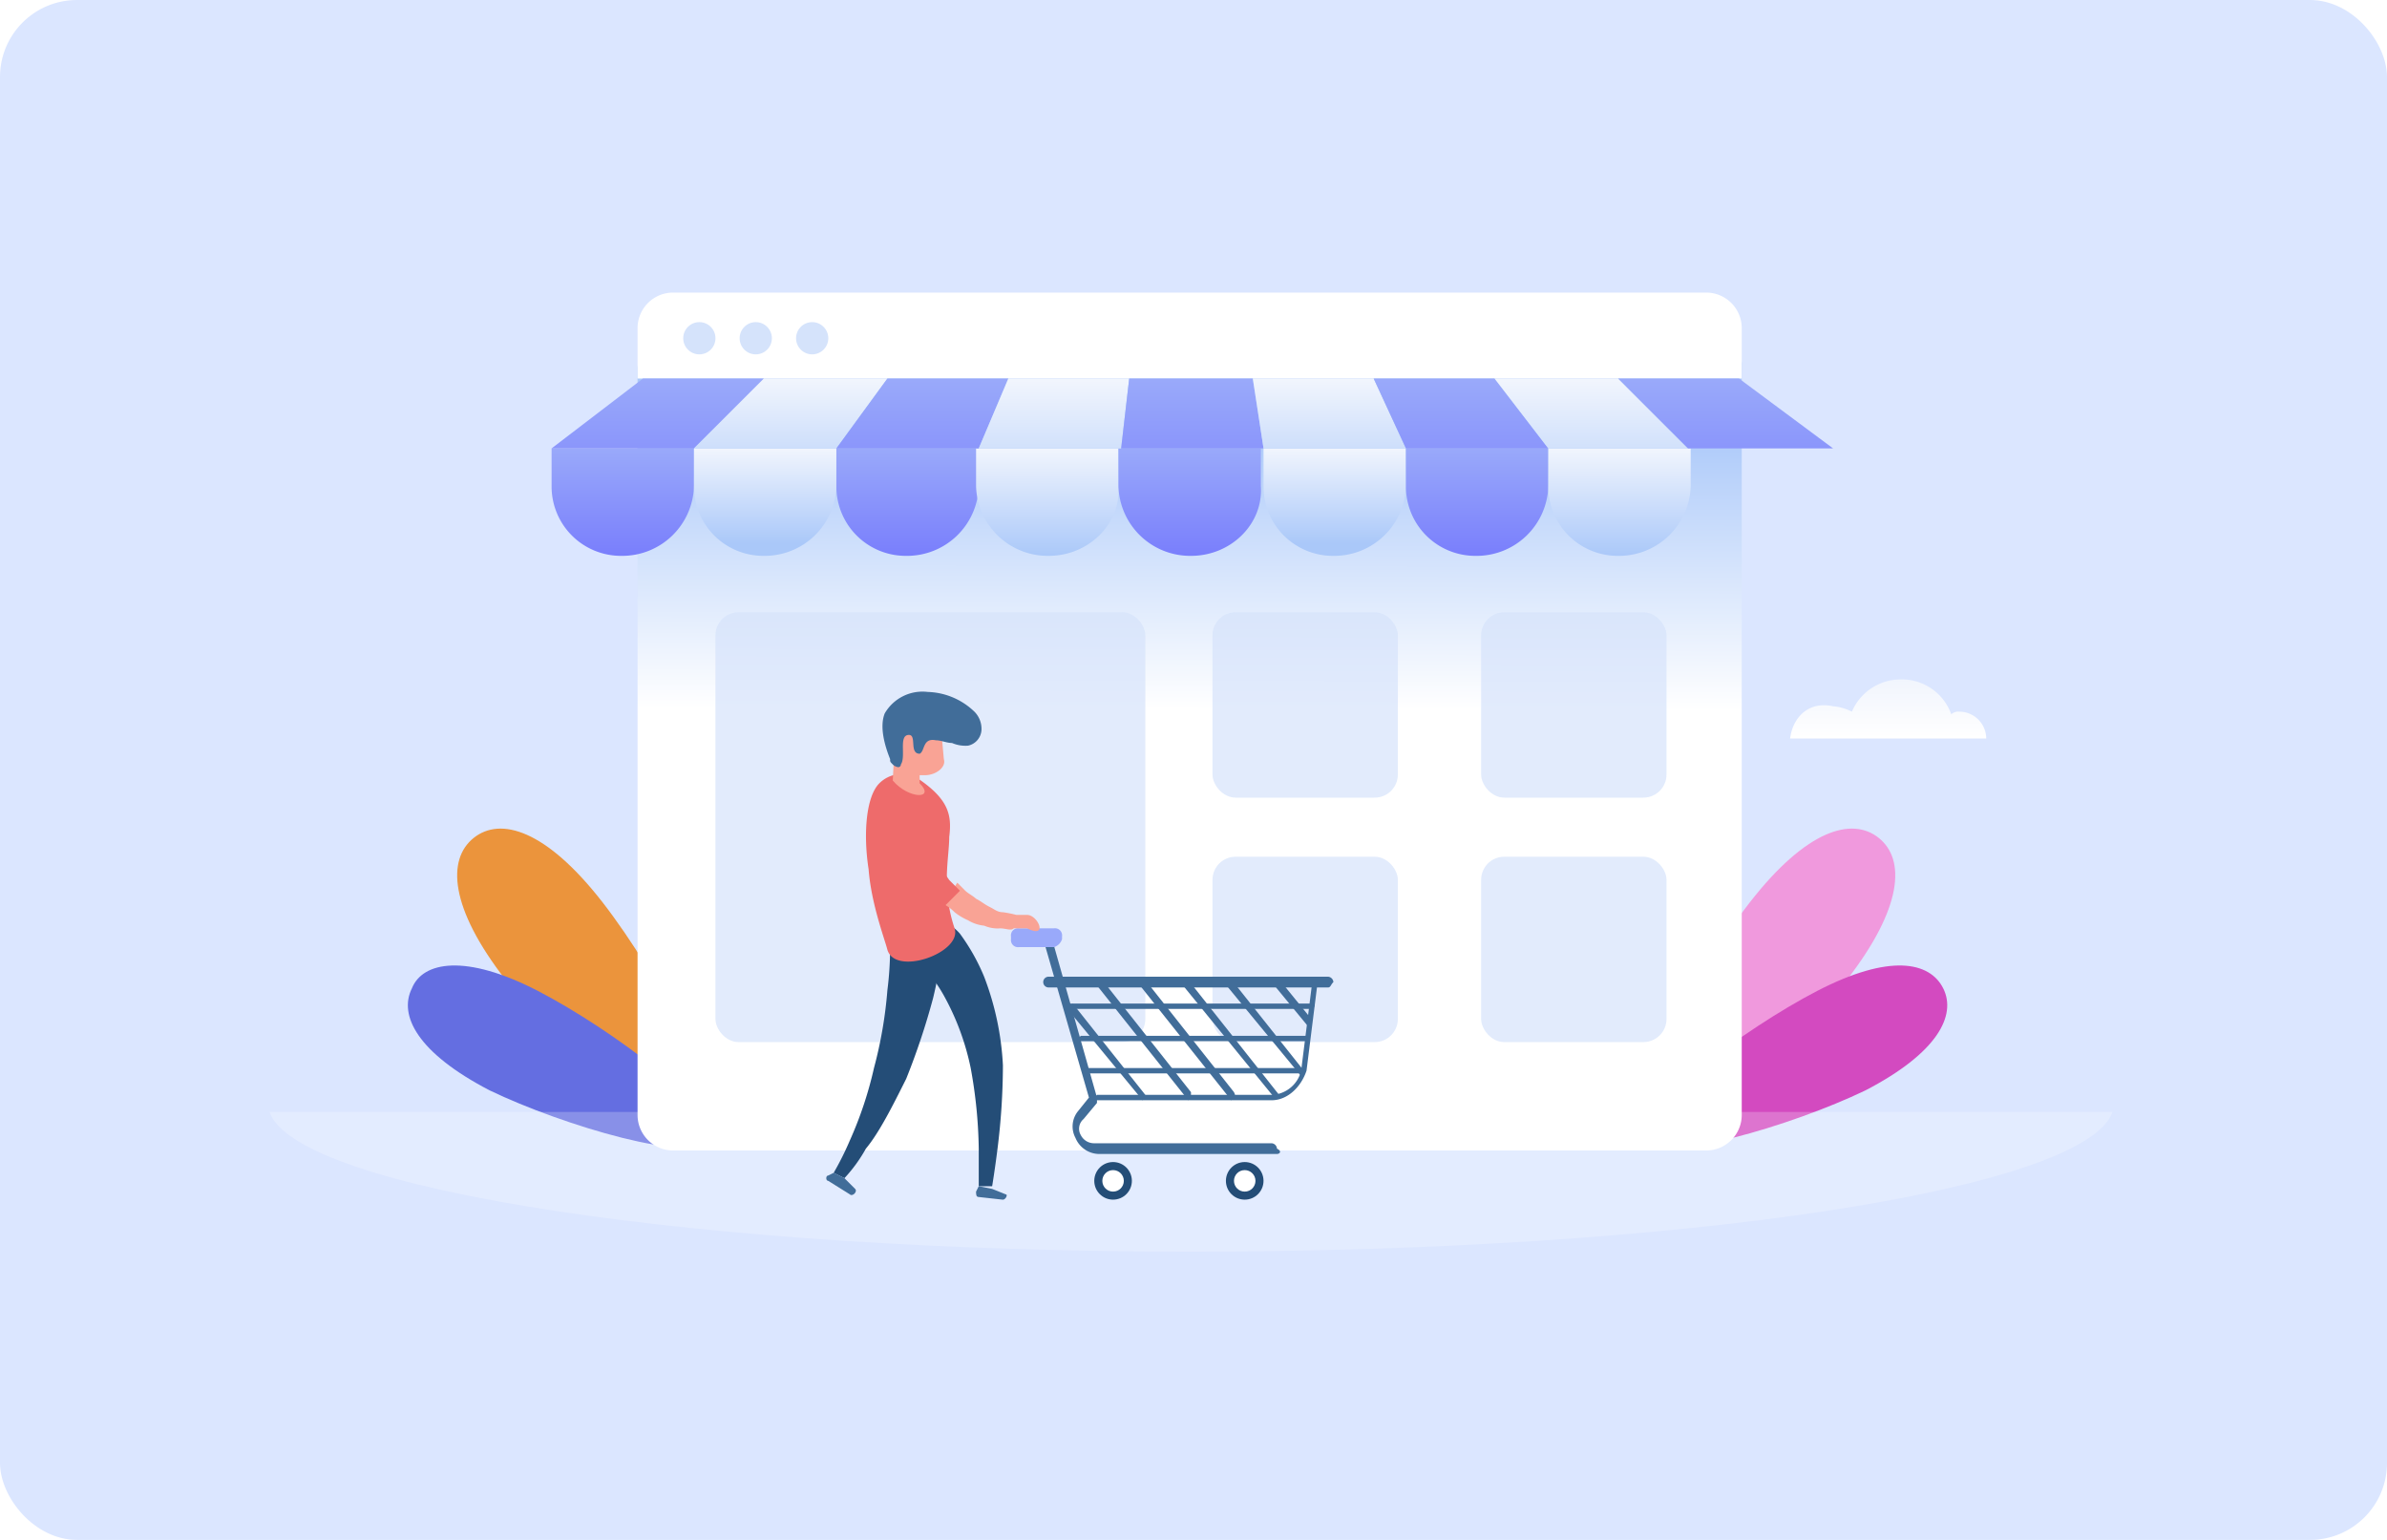 <svg xmlns="http://www.w3.org/2000/svg" xmlns:xlink="http://www.w3.org/1999/xlink" width="310" height="200" viewBox="0 0 310 200"><defs><linearGradient id="linear-gradient" x1="495.369" y1="-117.275" x2="495.602" y2="-116.639" gradientUnits="objectBoundingBox"><stop offset="0" stop-color="#f099dd"></stop><stop offset="1" stop-color="#d34ac0"></stop></linearGradient><linearGradient id="linear-gradient-2" x1="418.372" y1="-200.418" x2="418.137" y2="-198.667" xlink:href="#linear-gradient"></linearGradient><linearGradient id="linear-gradient-3" x1="0.5" y1="0.46" x2="0.501" y2="0.107" gradientUnits="objectBoundingBox"><stop offset="0" stop-color="#fff"></stop><stop offset="1" stop-color="#aac8f9"></stop></linearGradient><filter id="Path_4761" x="67.8" y="28.349" width="173.4" height="136.067" filterUnits="userSpaceOnUse"><feOffset dy="5" input="SourceAlpha"></feOffset><feGaussianBlur stdDeviation="5" result="blur"></feGaussianBlur><feFlood flood-color="#b5b5b5" flood-opacity="0.161"></feFlood><feComposite operator="in" in2="blur"></feComposite><feComposite in="SourceGraphic"></feComposite></filter><linearGradient id="linear-gradient-4" x1="0.491" y1="0.001" x2="0.491" y2="1.006" gradientUnits="objectBoundingBox"><stop offset="0" stop-color="#99a9fa"></stop><stop offset="1" stop-color="#797efc"></stop></linearGradient><linearGradient id="linear-gradient-5" x1="0.491" y1="-0.001" x2="0.491" y2="0.887" gradientUnits="objectBoundingBox"><stop offset="0" stop-color="#f1f5fd"></stop><stop offset="1" stop-color="#aac8f9"></stop></linearGradient><linearGradient id="linear-gradient-7" x1="0.509" y1="0.001" x2="0.509" y2="1.006" xlink:href="#linear-gradient-5"></linearGradient><linearGradient id="linear-gradient-8" x1="0.509" y1="0.001" x2="0.509" y2="1.006" xlink:href="#linear-gradient-4"></linearGradient><linearGradient id="linear-gradient-11" x1="0.491" y1="0.001" x2="0.491" y2="1.006" xlink:href="#linear-gradient-5"></linearGradient><linearGradient id="linear-gradient-13" x1="0.498" y1="0.027" x2="0.498" y2="2.224" xlink:href="#linear-gradient-4"></linearGradient><linearGradient id="linear-gradient-14" x1="0.494" y1="0.021" x2="0.494" y2="1.962" xlink:href="#linear-gradient-5"></linearGradient><linearGradient id="linear-gradient-15" x1="0.496" y1="0.027" x2="0.496" y2="2.224" xlink:href="#linear-gradient-4"></linearGradient><linearGradient id="linear-gradient-16" x1="0.498" y1="0.027" x2="0.498" y2="2.224" xlink:href="#linear-gradient-5"></linearGradient><linearGradient id="linear-gradient-17" x1="0.491" y1="0.027" x2="0.491" y2="2.224" xlink:href="#linear-gradient-4"></linearGradient><linearGradient id="linear-gradient-18" x1="0.493" y1="0.021" x2="0.493" y2="1.962" xlink:href="#linear-gradient-5"></linearGradient><linearGradient id="linear-gradient-19" x1="0.496" y1="0.027" x2="0.496" y2="2.224" xlink:href="#linear-gradient-4"></linearGradient><linearGradient id="linear-gradient-20" x1="0.506" y1="0.027" x2="0.506" y2="2.224" xlink:href="#linear-gradient-5"></linearGradient><linearGradient id="linear-gradient-21" x1="0.495" y1="0.027" x2="0.495" y2="2.224" xlink:href="#linear-gradient-4"></linearGradient><linearGradient id="linear-gradient-22" x1="1174.719" y1="0.496" x2="1175.727" y2="0.496" gradientUnits="objectBoundingBox"><stop offset="0" stop-color="#416d99"></stop><stop offset="1" stop-color="#244d77"></stop></linearGradient><linearGradient id="linear-gradient-23" x1="945.562" y1="0.504" x2="946.581" y2="0.504" xlink:href="#linear-gradient-22"></linearGradient><linearGradient id="linear-gradient-24" x1="933.912" y1="0.504" x2="934.919" y2="0.504" xlink:href="#linear-gradient-22"></linearGradient><linearGradient id="linear-gradient-25" x1="926.855" y1="0.509" x2="927.842" y2="0.509" xlink:href="#linear-gradient-22"></linearGradient><linearGradient id="linear-gradient-26" x1="1170.652" y1="0.488" x2="1171.661" y2="0.488" xlink:href="#linear-gradient-22"></linearGradient><linearGradient id="linear-gradient-27" x1="2261.957" y1="0.513" x2="2262.973" y2="0.513" xlink:href="#linear-gradient-22"></linearGradient><linearGradient id="linear-gradient-28" x1="373.664" y1="0.475" x2="374.671" y2="0.475" xlink:href="#linear-gradient-22"></linearGradient><linearGradient id="linear-gradient-29" x1="395.374" y1="0.44" x2="396.379" y2="0.44" xlink:href="#linear-gradient-22"></linearGradient><linearGradient id="linear-gradient-30" x1="414.656" y1="0.405" x2="415.654" y2="0.405" xlink:href="#linear-gradient-22"></linearGradient><linearGradient id="linear-gradient-31" x1="409.558" y1="0.49" x2="410.559" y2="0.49" xlink:href="#linear-gradient-22"></linearGradient><linearGradient id="linear-gradient-32" x1="-1810.542" y1="0.48" x2="-1809.566" y2="0.48" xlink:href="#linear-gradient-22"></linearGradient><linearGradient id="linear-gradient-33" x1="-1803.569" y1="0.48" x2="-1802.593" y2="0.48" xlink:href="#linear-gradient-22"></linearGradient><linearGradient id="linear-gradient-34" x1="385.968" y1="0.492" x2="386.972" y2="0.492" xlink:href="#linear-gradient-22"></linearGradient><linearGradient id="linear-gradient-35" x1="314.877" y1="0.595" x2="315.874" y2="0.595" xlink:href="#linear-gradient-22"></linearGradient><linearGradient id="linear-gradient-36" x1="1349.441" y1="0.416" x2="1350.461" y2="0.416" xlink:href="#linear-gradient-4"></linearGradient><linearGradient id="linear-gradient-37" x1="788.14" y1="0.699" x2="787.667" y2="0.243" xlink:href="#linear-gradient-22"></linearGradient><linearGradient id="linear-gradient-38" x1="2276.145" y1="0.432" x2="2277.157" y2="0.432" xlink:href="#linear-gradient-22"></linearGradient><linearGradient id="linear-gradient-39" x1="648.2" y1="0.533" x2="647.852" y2="0.505" xlink:href="#linear-gradient-22"></linearGradient><linearGradient id="linear-gradient-40" x1="2357.114" y1="0.552" x2="2358.059" y2="0.552" xlink:href="#linear-gradient-22"></linearGradient><linearGradient id="linear-gradient-41" x1="844.144" y1="-28.218" x2="844.363" y2="-27.571" gradientUnits="objectBoundingBox"><stop offset="0" stop-color="#ee6b6b"></stop><stop offset="1" stop-color="#c43737"></stop></linearGradient><linearGradient id="linear-gradient-42" x1="1261.225" y1="0.514" x2="1261.178" y2="0.054" gradientUnits="objectBoundingBox"><stop offset="0" stop-color="#f9c7a5"></stop><stop offset="1" stop-color="#f9a395"></stop></linearGradient><linearGradient id="linear-gradient-43" x1="655.75" y1="0.471" x2="656.741" y2="0.471" xlink:href="#linear-gradient-22"></linearGradient><linearGradient id="linear-gradient-44" x1="708.343" y1="0.997" x2="708.343" y2="-0.004" gradientUnits="objectBoundingBox"><stop offset="0" stop-color="#fff"></stop><stop offset="1" stop-color="#f1f5fd"></stop></linearGradient><clipPath id="clip-_30_Marketplace"><rect width="310" height="200"></rect></clipPath></defs><g id="_30_Marketplace" data-name="30_Marketplace" clip-path="url(#clip-_30_Marketplace)"><rect id="Rectangle_1621" data-name="Rectangle 1621" width="310" height="200" rx="10" fill="#dbe6ff"></rect><g id="marketplace" transform="translate(29.3 -1.13)"><path id="Path_4755" data-name="Path 4755" d="M83.588,63.454c-7.327,9.42-22.679,23.028-26.168,20.236S63.7,62.757,71.028,53.336s13.258-11.165,16.747-8.374S90.915,54.034,83.588,63.454Z" transform="translate(126.919 64.995)" fill="url(#linear-gradient)"></path><path id="Path_4756" data-name="Path 4756" d="M79.332,52.168c-9.42,4.885-24.074,15.7-22.33,19.19s19.19-1.745,28.61-6.28c9.42-4.885,11.863-9.769,10.118-13.258S88.752,47.284,79.332,52.168Z" transform="translate(127.337 77.677)" fill="url(#linear-gradient-2)"></path><path id="Path_4757" data-name="Path 4757" d="M19.017,63.454c7.327,9.42,22.679,23.028,26.168,20.236S38.9,62.757,31.577,53.336,18.319,42.171,14.83,44.962,11.69,54.034,19.017,63.454Z" transform="translate(17.387 64.995)" fill="#eb943c"></path><path id="Path_4758" data-name="Path 4758" d="M27.771,52.168c9.42,4.885,24.074,15.7,22.33,19.19s-19.19-1.745-28.61-6.28C12.07,60.193,9.628,55.309,11.373,51.82,12.768,48.331,18.351,47.284,27.771,52.168Z" transform="translate(12.819 77.677)" fill="#646ee1"></path><path id="Path_4759" data-name="Path 4759" d="M5.7,54.3C9.189,64.418,61.525,72.443,125.374,72.443S241.559,64.418,245.048,54.3Z" transform="translate(0 91.246)" fill="#fff" opacity="0.234"></path><g transform="matrix(1, 0, 0, 1, -29.3, 1.13)" filter="url(#Path_4761)"><path id="Path_4761-2" data-name="Path 4761" d="M158.613,23.9H23.936A4.619,4.619,0,0,0,19.4,28.436v97a4.619,4.619,0,0,0,4.536,4.536H158.264a4.618,4.618,0,0,0,4.536-4.536V28.087A4.031,4.031,0,0,0,158.613,23.9Z" transform="translate(63.4 14.45)" fill="url(#linear-gradient-3)"></path></g><path id="Path_4762" data-name="Path 4762" d="M162.8,34.965V28.336a4.619,4.619,0,0,0-4.536-4.536H23.936A4.619,4.619,0,0,0,19.4,28.336v6.629Z" transform="translate(34.1 15.33)" fill="#fff"></path><circle id="Ellipse_397" data-name="Ellipse 397" cx="2.093" cy="2.093" r="2.093" transform="translate(59.431 42.968)" fill="#d5e3fb"></circle><circle id="Ellipse_398" data-name="Ellipse 398" cx="2.093" cy="2.093" r="2.093" transform="translate(66.758 42.968)" fill="#d5e3fb"></circle><circle id="Ellipse_399" data-name="Ellipse 399" cx="2.093" cy="2.093" r="2.093" transform="translate(74.085 42.968)" fill="#d5e3fb"></circle><g id="Group_4756" data-name="Group 4756" transform="translate(42.335 50.295)"><path id="Path_4763" data-name="Path 4763" d="M25.272,43.556h0A9.008,9.008,0,0,1,16.2,34.485V29.6H34.692v4.885A9.313,9.313,0,0,1,25.272,43.556Z" transform="translate(-16.2 -20.528)" fill="url(#linear-gradient-4)"></path><path id="Path_4764" data-name="Path 4764" d="M30.572,43.556h0A9.008,9.008,0,0,1,21.5,34.485V29.6H39.992v4.885A9.313,9.313,0,0,1,30.572,43.556Z" transform="translate(-3.008 -20.528)" fill="url(#linear-gradient-5)"></path><path id="Path_4765" data-name="Path 4765" d="M35.872,43.556h0A9.008,9.008,0,0,1,26.8,34.485V29.6H45.292v4.885A9.313,9.313,0,0,1,35.872,43.556Z" transform="translate(10.184 -20.528)" fill="url(#linear-gradient-4)"></path><path id="Path_4766" data-name="Path 4766" d="M41.42,43.556h0A9.313,9.313,0,0,1,32,34.485V29.6H50.492v4.885C50.841,39.369,46.654,43.556,41.42,43.556Z" transform="translate(23.127 -20.528)" fill="url(#linear-gradient-7)"></path><path id="Path_4767" data-name="Path 4767" d="M46.72,43.556h0a9.313,9.313,0,0,1-9.42-9.072V29.6H55.792v4.885C56.141,39.369,51.954,43.556,46.72,43.556Z" transform="translate(36.319 -20.528)" fill="url(#linear-gradient-8)"></path><path id="Path_4768" data-name="Path 4768" d="M51.771,43.556h0A9.008,9.008,0,0,1,42.7,34.485V29.6H61.192v4.885A9.313,9.313,0,0,1,51.771,43.556Z" transform="translate(49.76 -20.528)" fill="url(#linear-gradient-5)"></path><path id="Path_4769" data-name="Path 4769" d="M57.072,43.556h0A9.008,9.008,0,0,1,48,34.485V29.6H66.492v4.885A9.313,9.313,0,0,1,57.072,43.556Z" transform="translate(62.952 -20.528)" fill="url(#linear-gradient-4)"></path><path id="Path_4770" data-name="Path 4770" d="M62.372,43.556h0A9.008,9.008,0,0,1,53.3,34.485V29.6H71.792v4.885A9.313,9.313,0,0,1,62.372,43.556Z" transform="translate(76.143 -20.528)" fill="url(#linear-gradient-11)"></path><path id="Path_4771" data-name="Path 4771" d="M67.92,43.556h0a9.313,9.313,0,0,1-9.42-9.072V29.6H76.992v4.885C77.341,39.369,73.154,43.556,67.92,43.556Z" transform="translate(89.086 -20.528)" fill="url(#linear-gradient-8)"></path><g id="Group_4755" data-name="Group 4755" transform="translate(0)"><path id="Path_4772" data-name="Path 4772" d="M34.692,36.072,43.763,27h-15.7L16.2,36.072Z" transform="translate(-16.2 -27)" fill="url(#linear-gradient-13)"></path><path id="Path_4773" data-name="Path 4773" d="M39.992,36.072,46.621,27H30.572L21.5,36.072Z" transform="translate(-3.008 -27)" fill="url(#linear-gradient-14)"></path><path id="Path_4774" data-name="Path 4774" d="M45.292,36.072,49.13,27h-15.7L26.8,36.072Z" transform="translate(10.184 -27)" fill="url(#linear-gradient-15)"></path><path id="Path_4775" data-name="Path 4775" d="M50.592,36.072,51.639,27h-15.7L32.1,36.072Z" transform="translate(23.376 -27)" fill="url(#linear-gradient-16)"></path><path id="Path_4776" data-name="Path 4776" d="M55.892,36.072,54.5,27H38.447L37.4,36.072Z" transform="translate(36.568 -27)" fill="url(#linear-gradient-17)"></path><path id="Path_4777" data-name="Path 4777" d="M62.188,36.072,58,27H42.3l1.4,9.072Z" transform="translate(48.764 -27)" fill="url(#linear-gradient-18)"></path><path id="Path_4778" data-name="Path 4778" d="M69.479,36.072,62.5,27H46.8l4.187,9.072Z" transform="translate(59.965 -27)" fill="url(#linear-gradient-19)"></path><path id="Path_4779" data-name="Path 4779" d="M76.421,36.072,67.35,27H51.3l6.978,9.072Z" transform="translate(71.165 -27)" fill="url(#linear-gradient-20)"></path><path id="Path_4780" data-name="Path 4780" d="M83.812,36.072,71.6,27H55.9l9.071,9.072Z" transform="translate(82.615 -27)" fill="url(#linear-gradient-21)"></path></g></g><g id="Group_4758" data-name="Group 4758" transform="translate(63.618 80.65)" opacity="0.7"><rect id="Rectangle_1626" data-name="Rectangle 1626" width="55.825" height="55.825" rx="3" fill="#d5e3fb"></rect><rect id="Rectangle_1627" data-name="Rectangle 1627" width="24.074" height="24.074" rx="3" transform="translate(64.547)" fill="#d5e3fb"></rect><rect id="Rectangle_1628" data-name="Rectangle 1628" width="24.074" height="24.074" rx="3" transform="translate(64.547 31.75)" fill="#d5e3fb"></rect><g id="Group_4757" data-name="Group 4757" transform="translate(99.438)"><rect id="Rectangle_1629" data-name="Rectangle 1629" width="24.074" height="24.074" rx="3" fill="#d5e3fb"></rect><rect id="Rectangle_1630" data-name="Rectangle 1630" width="24.074" height="24.074" rx="3" transform="translate(0 31.75)" fill="#d5e3fb"></rect></g></g><g id="Group_4779" data-name="Group 4779" transform="translate(78.01 90.942)"><path id="Path_4781" data-name="Path 4781" d="M45.169,59.661h0L35.4,47.8v-.7h.7l9.42,11.863c0,.349,0,.349-.349.7Z" transform="translate(-4.086 -6.573)" fill="url(#linear-gradient-22)"></path><path id="Path_4782" data-name="Path 4782" d="M48.612,62.15h0L36.4,46.8v-.7h.7l11.863,15c0,.7,0,.7-.349,1.047Z" transform="translate(-1.597 -9.062)" fill="url(#linear-gradient-23)"></path><path id="Path_4783" data-name="Path 4783" d="M50.212,62.15h0L38,46.8v-.7h.7l11.863,15c.349.7,0,.7-.349,1.047Z" transform="translate(2.386 -9.062)" fill="url(#linear-gradient-24)"></path><path id="Path_4784" data-name="Path 4784" d="M51.812,61.8h0L39.6,46.8v-.7h.7l11.863,15c.349.349.349.7-.349.7Z" transform="translate(6.368 -9.062)" fill="url(#linear-gradient-25)"></path><path id="Path_4785" data-name="Path 4785" d="M51.069,58.761h0L41.3,46.9v-.7H42l9.42,11.863a1.081,1.081,0,0,1-.349.7Z" transform="translate(10.599 -8.813)" fill="url(#linear-gradient-26)"></path><g id="Group_4759" data-name="Group 4759" transform="translate(57.831 37.038)"><path id="Path_4786" data-name="Path 4786" d="M47.885,52.729h0L43,46.8v-.7h.7l4.536,5.582c0,.7,0,.7-.349,1.047Z" transform="translate(-43 -46.1)" fill="url(#linear-gradient-27)"></path></g><g id="Group_4760" data-name="Group 4760" transform="translate(31.663 40.527)"><path id="Path_4787" data-name="Path 4787" d="M66.9,47.8H35.849a.342.342,0,0,1-.349-.349l.349-.349H66.9a.342.342,0,0,1,.349.349Z" transform="translate(-35.5 -47.1)" fill="url(#linear-gradient-28)"></path></g><g id="Group_4761" data-name="Group 4761" transform="translate(32.71 44.714)"><path id="Path_4788" data-name="Path 4788" d="M65.457,49H36.149a.342.342,0,0,1-.349-.349l.349-.349H65.457a.342.342,0,0,1,.349.349Z" transform="translate(-35.8 -48.3)" fill="url(#linear-gradient-29)"></path></g><g id="Group_4762" data-name="Group 4762" transform="translate(33.408 48.9)"><path id="Path_4789" data-name="Path 4789" d="M64.261,50.2H36.349A.342.342,0,0,1,36,49.849l.349-.349H64.261a.349.349,0,0,1,0,.7Z" transform="translate(-36 -49.5)" fill="url(#linear-gradient-30)"></path></g><g id="Group_4763" data-name="Group 4763" transform="translate(34.803 37.735)"><path id="Path_4790" data-name="Path 4790" d="M59.428,61.652H36.749A.342.342,0,0,1,36.4,61.3l.349-.349H59.428a4.088,4.088,0,0,0,3.838-3.14l1.4-11.165a.349.349,0,0,1,.7,0l-1.4,11.165C63.266,59.907,61.521,61.652,59.428,61.652Z" transform="translate(-36.4 -46.3)" fill="url(#linear-gradient-31)"></path></g><g id="Group_4766" data-name="Group 4766" transform="translate(51.899 61.112)"><circle id="Ellipse_400" data-name="Ellipse 400" cx="2.442" cy="2.442" r="2.442" transform="translate(0 0)" fill="url(#linear-gradient-32)"></circle><g id="Group_4764" data-name="Group 4764" transform="translate(1.047 1.047)"><circle id="Ellipse_401" data-name="Ellipse 401" cx="1.396" cy="1.396" r="1.396" fill="#fff"></circle></g></g><g id="Group_4769" data-name="Group 4769" transform="translate(34.803 61.112)"><circle id="Ellipse_402" data-name="Ellipse 402" cx="2.442" cy="2.442" r="2.442" transform="translate(0 0)" fill="url(#linear-gradient-33)"></circle><g id="Group_4767" data-name="Group 4767" transform="translate(1.047 1.047)"><circle id="Ellipse_403" data-name="Ellipse 403" cx="1.396" cy="1.396" r="1.396" fill="#fff"></circle></g></g><g id="Group_4770" data-name="Group 4770" transform="translate(28.174 31.455)"><path id="Path_4793" data-name="Path 4793" d="M64.855,73.11H41.827a3.353,3.353,0,0,1-3.14-2.093,3.141,3.141,0,0,1,.349-3.489l1.4-1.745L34.5,45.2c0-.349,0-.7.349-.7s.7,0,.7.349l5.931,20.934v.7l-1.745,2.093a1.644,1.644,0,0,0-.349,2.093,1.919,1.919,0,0,0,1.745,1.047H64.157a.75.75,0,0,1,.7.7C65.552,72.761,65.2,73.11,64.855,73.11Z" transform="translate(-34.5 -44.5)" fill="url(#linear-gradient-34)"></path></g><g id="Group_4771" data-name="Group 4771" transform="translate(28.174 37.038)"><path id="Path_4794" data-name="Path 4794" d="M71.484,47.5H35.2a.7.7,0,0,1,0-1.4H71.484a.75.75,0,0,1,.7.7C71.833,47.147,71.833,47.5,71.484,47.5Z" transform="translate(-34.5 -46.1)" fill="url(#linear-gradient-35)"></path></g><g id="Group_4772" data-name="Group 4772" transform="translate(23.987 30.757)"><path id="Path_4795" data-name="Path 4795" d="M38.882,46.742H34.347A.925.925,0,0,1,33.3,45.7v-.349A.925.925,0,0,1,34.347,44.3h4.536a.925.925,0,0,1,1.047,1.047V45.7A1.573,1.573,0,0,1,38.882,46.742Z" transform="translate(-33.3 -44.3)" fill="url(#linear-gradient-36)"></path></g><g id="Group_4773" data-name="Group 4773" transform="translate(11.427 29.574)"><path id="Path_4796" data-name="Path 4796" d="M38.074,78.639V73.755a62.217,62.217,0,0,0-1.047-10.467,33.139,33.139,0,0,0-3.489-9.42,19.71,19.71,0,0,0-2.791-3.838A17.009,17.009,0,0,1,29.7,47.587a6.8,6.8,0,0,1,.349-2.791,2.714,2.714,0,0,1,2.791-.7,5.505,5.505,0,0,1,2.791,1.745,26.52,26.52,0,0,1,3.14,5.582,37.342,37.342,0,0,1,2.442,11.514,88.674,88.674,0,0,1-.7,10.816c-.349,2.791-.7,4.885-.7,4.885Z" transform="translate(-29.7 -43.961)" fill="url(#linear-gradient-37)"></path></g><path id="Path_4797" data-name="Path 4797" d="M32.349,53.9,32,54.6c0,.349,0,.7.349.7l3.14.349c.349,0,.7-.7.349-.7l-1.745-.7Z" transform="translate(-12.549 10.352)" fill="url(#linear-gradient-38)"></path><g id="Group_4774" data-name="Group 4774" transform="translate(0 29.711)"><path id="Path_4798" data-name="Path 4798" d="M26.7,76.8a38.4,38.4,0,0,0,2.093-4.187,49.554,49.554,0,0,0,3.14-9.42,55.977,55.977,0,0,0,1.745-10.118,43.325,43.325,0,0,0,.349-5.234c0-1.745,1.745-3.838,3.489-3.838s3.489,2.791,3.14,4.536a53.737,53.737,0,0,1-1.047,5.582A91.7,91.7,0,0,1,36.12,64.585c-1.745,3.489-3.489,6.978-5.234,9.071A19.711,19.711,0,0,1,28.1,77.495Z" transform="translate(-25.741 -44)" fill="url(#linear-gradient-39)"></path><path id="Path_4799" data-name="Path 4799" d="M27.384,53.4l-.7.349c-.349,0-.349.7,0,.7l2.791,1.745c.349.349,1.047-.349.7-.7l-1.4-1.4Z" transform="translate(-26.425 -20.603)" fill="url(#linear-gradient-40)"></path></g><g id="Group_4775" data-name="Group 4775" transform="translate(5.158 10.701)"><path id="Path_4800" data-name="Path 4800" d="M39.405,58.608c1.047,3.14-7.676,6.28-8.723,2.791-.349-1.4-2.093-5.931-2.442-10.467-.7-4.536-.349-9.42,1.4-11.165a4.134,4.134,0,0,1,4.885-.7c4.187,2.791,4.536,4.885,4.187,7.676C38.708,49.537,37.661,53.374,39.405,58.608Z" transform="translate(-27.903 -38.552)" fill="url(#linear-gradient-41)"></path></g><g id="Group_4776" data-name="Group 4776" transform="translate(15.265 24.826)"><path id="Path_4801" data-name="Path 4801" d="M30.8,45.391a6.024,6.024,0,0,1,1.4,1.047,7.627,7.627,0,0,0,1.745,1.047,4.959,4.959,0,0,0,2.093.7,4.425,4.425,0,0,0,2.093.349c.7,0,1.4.349,1.745,0h1.745c2.791,1.4,1.4-1.745,0-1.745h-1.4a15.112,15.112,0,0,0-1.745-.349c-.7,0-1.047-.349-1.745-.7s-1.047-.7-1.745-1.047c-.349-.349-1.047-.7-1.4-1.047L32.545,42.6Z" transform="translate(-30.8 -42.6)" fill="#f9a395"></path></g><g id="Group_4777" data-name="Group 4777" transform="translate(6.959 13.673)"><path id="Path_4802" data-name="Path 4802" d="M32.887,41.136s1.047,2.791,2.442,5.582a30.681,30.681,0,0,0,2.093,3.489l1.047,1.047.349.349L36.725,53.7a.342.342,0,0,1-.349-.349L35.33,52.3a31.456,31.456,0,0,1-3.14-3.489A41.242,41.242,0,0,1,28.7,43.229c-.7-1.745,0-3.14,1.047-3.489C31.143,39.043,32.538,39.391,32.887,41.136Z" transform="translate(-28.419 -39.403)" fill="#ee6b6b"></path></g><g id="Group_4778" data-name="Group 4778" transform="translate(7.3)"><path id="Path_4803" data-name="Path 4803" d="M35.18,37.149,29.249,36.8,28.9,43.778c2.093,2.442,5.582,2.442,3.489.349V43.08h.7c1.4,0,2.791-1.047,2.442-2.093Z" transform="translate(-27.564 -32.21)" fill="url(#linear-gradient-42)"></path><path id="Path_4804" data-name="Path 4804" d="M28.806,38.33c-.7,1.745,0,4.187.7,5.931,0,.349,0,.349.349.7a1.218,1.218,0,0,0,.7.349.342.342,0,0,0,.349-.349c.7-1.047-.349-3.838,1.047-3.838,1.047,0,0,2.442,1.4,2.442.7-.349.349-2.093,2.093-1.745.7,0,1.4.349,2.093.349a4.425,4.425,0,0,0,2.093.349,2.211,2.211,0,0,0,1.745-2.093,3.167,3.167,0,0,0-1.047-2.442,9.1,9.1,0,0,0-5.931-2.442A5.663,5.663,0,0,0,28.806,38.33Z" transform="translate(-28.517 -35.485)" fill="url(#linear-gradient-43)"></path></g></g><path id="Path_4806" data-name="Path 4806" d="M62.3,45.876H87.77a3.5,3.5,0,0,0-3.489-3.489,1.282,1.282,0,0,0-1.047.349A6.822,6.822,0,0,0,76.605,38.2a6.893,6.893,0,0,0-6.28,4.187,6.468,6.468,0,0,0-2.442-.7C64.742,40.991,62.649,43.085,62.3,45.876Z" transform="translate(140.88 51.172)" fill="url(#linear-gradient-44)"></path></g></g></svg>